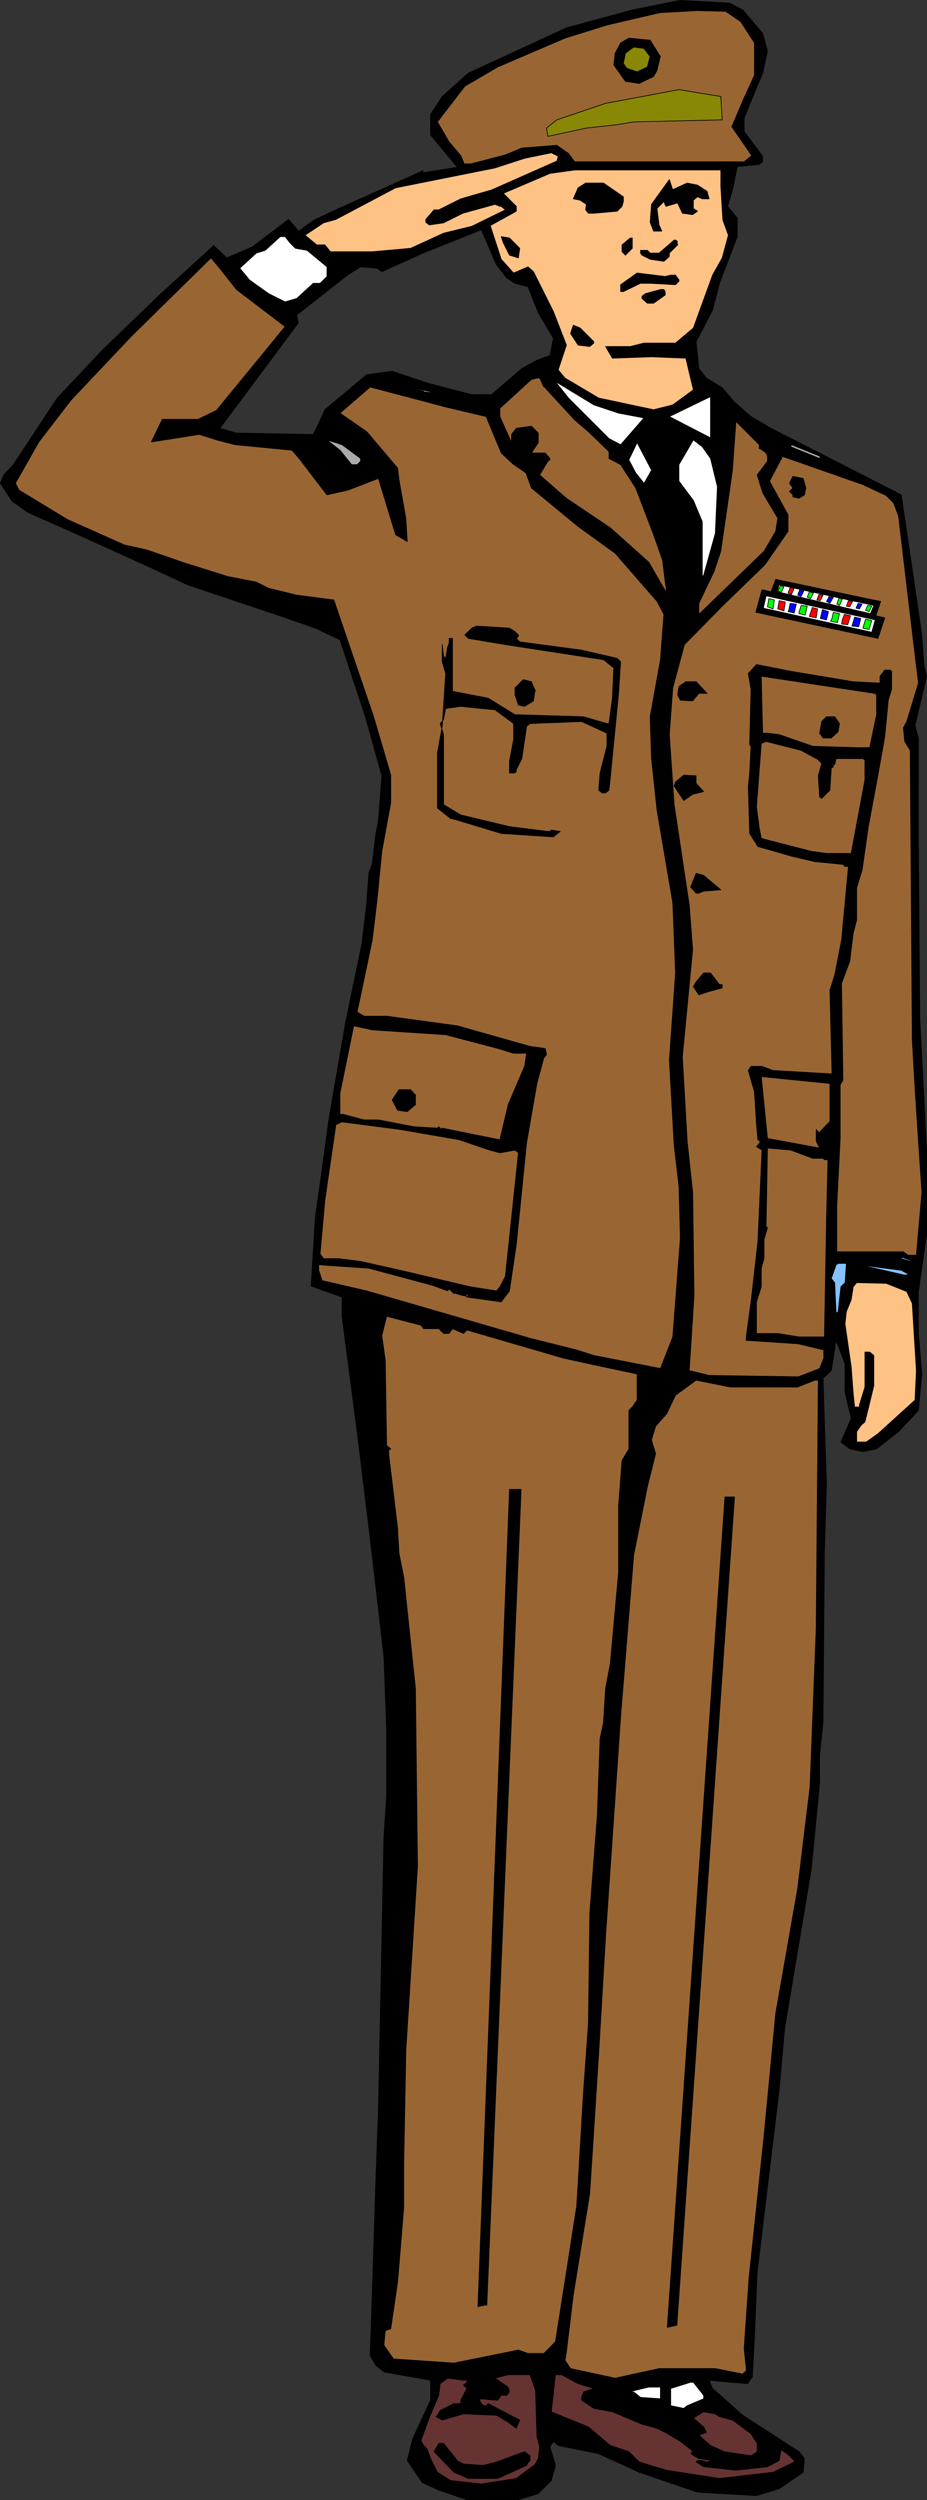 <?xml version="1.0" encoding="UTF-8" standalone="no"?>
<svg
   version="1.0"
   width="57.757mm"
   height="155.626mm"
   id="svg168"
   sodipodi:docname="Veteran Salute.wmf"
   xmlns:inkscape="http://www.inkscape.org/namespaces/inkscape"
   xmlns:sodipodi="http://sodipodi.sourceforge.net/DTD/sodipodi-0.dtd"
   xmlns="http://www.w3.org/2000/svg"
   xmlns:svg="http://www.w3.org/2000/svg">
  <rect width="100%" height="100%" fill="#333333" stroke="none"/>
  <sodipodi:namedview
     id="namedview168"
     pagecolor="#ffffff"
     bordercolor="#000000"
     borderopacity="0.25"
     inkscape:showpageshadow="2"
     inkscape:pageopacity="0.0"
     inkscape:pagecheckerboard="0"
     inkscape:deskcolor="#d1d1d1"
     inkscape:document-units="mm" />
  <defs
     id="defs1">
    <pattern
       id="WMFhbasepattern"
       patternUnits="userSpaceOnUse"
       width="6"
       height="6"
       x="0"
       y="0" />
  </defs>
  <path
     style="fill:#000000;fill-opacity:1;fill-rule:evenodd;stroke:none"
     d="m 99.614,40.64 8.079,-1.293 -6.302,-7.595 v -4.848 l 2.747,-4.201 6.14,-5.494 23.106,-10.665 15.512,-4.201 11.311,-2.262 11.634,0.646 3.07,1.616 4.686,5.494 1.131,4.201 -1.131,5.171 -4.363,10.503 v 3.232 l 4.363,5.817 v 1.293 l -0.808,0.646 -5.171,0.485 -1.131,5.494 -1.131,3.878 2.262,2.747 v 4.363 l -4.201,10.988 -1.616,6.302 -3.878,7.433 0.646,6.302 1.777,2.262 3.716,2.262 2.747,3.232 4.039,3.555 4.686,2.747 30.7,15.674 4.847,32.965 0.485,6.948 0.646,2.747 -2.747,11.635 0.808,2.909 v 24.239 l 0.323,41.691 1.616,31.349 v 19.553 l -1.939,13.412 v 9.857 l 0.808,9.534 -0.808,8.564 -4.686,5.009 -5.171,4.04 -3.232,0.646 -3.07,-0.646 -2.101,-1.616 2.424,-5.494 -1.454,-6.302 v -6.625 l -2.101,-5.494 -1.131,7.11 -1.939,1.778 0.808,25.208 -0.485,15.674 -0.323,40.075 -0.808,7.756 v 6.625 l -1.939,20.037 -6.302,37.651 -1.293,14.543 -5.171,42.822 -0.646,15.513 -0.485,9.049 -1.131,1.616 -4.039,-0.323 -5.009,-0.485 0.808,1.939 7.109,6.302 13.25,8.564 1.293,1.616 -0.323,3.232 -5.655,3.878 -5.332,1.616 -13.896,-0.808 -13.734,-4.686 -9.533,-4.363 -9.533,-1.939 -1.131,-0.97 -0.808,1.293 1.293,4.363 -0.969,3.555 -3.07,3.07 -4.686,1.454 h -12.118 l -6.625,-2.262 -3.878,-1.778 -3.555,-5.171 1.293,-5.171 4.201,-9.049 v -4.686 l -10.987,-1.939 -1.939,-1.616 -1.293,-2.262 0.485,-14.543 0.808,-25.531 0.646,-17.937 1.293,-63.99 0.646,-9.857 v -15.19 l -0.646,-17.29 -1.293,-11.311 -2.262,-19.229 -2.747,-22.461 -3.555,-27.147 v -4.525 l -7.271,-2.585 0.969,-16.159 1.131,-7.918 2.101,-15.351 3.878,-22.461 3.878,-18.745 1.131,-9.534 0.485,-6.948 0.808,-2.262 0.808,-6.787 0.646,-3.232 0.808,-10.665 -3.878,-13.897 -5.978,-18.098 -5.817,-2.747 -7.917,-2.747 -22.136,-7.433 -9.372,-4.363 L 17.693,125.475 6.706,120.628 2.828,117.881 0.081,113.679 0.889,111.74 3.151,109.316 13.492,93.642 24.156,82.331 37.567,69.403 50.332,57.769 l 3.07,2.909 5.978,-2.585 8.564,-6.464 2.424,2.747 3.555,-2.585 5.171,-2.424 20.521,-9.211 v 19.391 l -9.695,4.363 -1.131,-0.808 -3.878,-0.323 -3.07,1.939 -11.957,9.372 0.323,1.939 -18.42,24.723 3.878,1.131 18.097,0.323 1.293,-2.585 1.454,-3.232 9.856,-8.241 5.978,-0.808 8.725,2.909 10.018,2.585 h 4.686 l 7.109,-6.14 3.555,-1.939 3.07,-1.131 0.808,-4.04 -3.555,-5.979 -2.424,-6.14 -3.07,-0.808 -1.939,-1.293 -2.424,-3.07 -3.555,-8.241 -13.734,5.494 V 40.64 Z"
     id="path1" />
  <path
     style="fill:none;stroke:#000000;stroke-width:0.162px;stroke-linecap:round;stroke-linejoin:round;stroke-miterlimit:4;stroke-dasharray:none;stroke-opacity:1"
     d="m 99.614,40.64 8.079,-1.293 -6.302,-7.595 v -4.848 l 2.747,-4.201 6.14,-5.494 23.106,-10.665 15.512,-4.201 11.311,-2.262 11.634,0.646 3.07,1.616 4.686,5.494 1.131,4.201 -1.131,5.171 -4.363,10.503 v 3.232 l 4.363,5.817 v 1.293 l -0.808,0.646 -5.171,0.485 -1.131,5.494 -1.131,3.878 2.262,2.747 v 4.363 l -4.201,10.988 -1.616,6.302 -3.878,7.433 0.646,6.302 1.777,2.262 3.716,2.262 2.747,3.232 4.039,3.555 4.686,2.747 30.7,15.674 4.847,32.965 0.485,6.948 0.646,2.747 -2.747,11.635 0.808,2.909 v 24.239 l 0.323,41.691 1.616,31.349 v 19.553 l -1.939,13.412 v 9.857 l 0.808,9.534 -0.808,8.564 -4.686,5.009 -5.171,4.04 -3.232,0.646 -3.07,-0.646 -2.101,-1.616 2.424,-5.494 -1.454,-6.302 v -6.625 l -2.101,-5.494 -1.131,7.11 -1.939,1.778 0.808,25.208 -0.485,15.674 -0.323,40.075 -0.808,7.756 v 6.625 l -1.939,20.037 -6.302,37.651 -1.293,14.543 -5.171,42.822 -0.646,15.513 -0.485,9.049 -1.131,1.616 -4.039,-0.323 -5.009,-0.485 0.808,1.939 7.109,6.302 13.25,8.564 1.293,1.616 -0.323,3.232 -5.655,3.878 -5.332,1.616 -13.896,-0.808 -13.734,-4.686 -9.533,-4.363 -9.533,-1.939 -1.131,-0.97 -0.808,1.293 1.293,4.363 -0.969,3.555 -3.07,3.07 -4.686,1.454 h -12.118 l -6.625,-2.262 -3.878,-1.778 -3.555,-5.171 1.293,-5.171 4.201,-9.049 v -4.686 l -10.987,-1.939 -1.939,-1.616 -1.293,-2.262 0.485,-14.543 0.808,-25.531 0.646,-17.937 1.293,-63.99 0.646,-9.857 v -15.19 l -0.646,-17.29 -1.293,-11.311 -2.262,-19.229 -2.747,-22.461 -3.555,-27.147 v -4.525 l -7.271,-2.585 0.969,-16.159 1.131,-7.918 2.101,-15.351 3.878,-22.461 3.878,-18.745 1.131,-9.534 0.485,-6.948 0.808,-2.262 0.808,-6.787 0.646,-3.232 0.808,-10.665 -3.878,-13.897 -5.978,-18.098 -5.817,-2.747 -7.917,-2.747 -22.136,-7.433 -9.372,-4.363 L 17.693,125.475 6.706,120.628 2.828,117.881 0.081,113.679 0.889,111.74 3.151,109.316 13.492,93.642 24.156,82.331 37.567,69.403 50.332,57.769 l 3.07,2.909 5.978,-2.585 8.564,-6.464 2.424,2.747 3.555,-2.585 5.171,-2.424 20.521,-9.211 v 19.391 l -9.695,4.363 -1.131,-0.808 -3.878,-0.323 -3.07,1.939 -11.957,9.372 0.323,1.939 -18.42,24.723 3.878,1.131 18.097,0.323 1.293,-2.585 1.454,-3.232 9.856,-8.241 5.978,-0.808 8.725,2.909 10.018,2.585 h 4.686 l 7.109,-6.14 3.555,-1.939 3.07,-1.131 0.808,-4.04 -3.555,-5.979 -2.424,-6.14 -3.07,-0.808 -1.939,-1.293 -2.424,-3.07 -3.555,-8.241 -13.734,5.494 v -18.906 0"
     id="path2" />
  <path
     style="fill:#996633;fill-opacity:1;fill-rule:evenodd;stroke:none"
     d="m 55.664,68.111 11.472,8.726 -16.158,19.714 -4.363,2.101 h -8.402 l -2.585,5.333 11.311,-1.778 4.039,1.293 4.363,1.131 13.411,1.293 1.939,2.262 3.07,4.04 3.232,4.201 5.009,-1.131 7.109,-2.747 4.039,13.25 2.747,1.616 -0.323,-5.494 -1.616,-9.049 -0.323,-2.747 -7.271,-8.564 -6.302,-4.363 7.109,-6.14 17.774,4.686 9.533,2.262 3.555,8.564 2.747,2.585 3.07,2.101 1.293,3.555 10.987,9.049 8.725,6.302 9.856,11.311 1.616,3.07 -0.808,10.665 -2.424,13.412 0.323,9.857 1.293,12.119 3.716,21.815 0.646,16.482 -1.454,20.522 1.131,20.037 1.131,9.695 0.323,12.119 -1.777,23.269 -2.908,7.433 -15.673,-3.07 -4.039,-1.293 -10.987,-2.747 -38.456,-11.15 -10.503,-2.424 -0.808,-2.424 v -1.293 l 11.795,0.808 15.027,4.04 3.555,1.293 0.323,-0.485 1.131,1.131 1.293,-0.485 h -0.485 l -0.323,0.485 1.777,0.485 h 0.323 l 0.485,0.323 -0.323,-0.323 0.323,-0.323 0.323,0.323 -0.323,0.323 8.079,1.131 1.939,-2.585 1.616,-10.988 2.424,-23.915 2.424,-13.897 1.616,-5.979 0.646,-0.808 -0.323,-1.454 -3.555,-0.485 -17.127,-4.848 -16.643,-2.262 h -5.332 l -1.616,-0.97 3.555,-16.967 1.131,-9.372 1.131,-11.473 2.101,-11.473 v -6.464 l -4.039,-13.735 -9.372,-27.47 -8.725,-1.131 -6.625,-1.616 -2.908,-1.454 -6.625,-1.293 -10.341,-3.232 -8.887,-3.07 -5.171,-1.131 -13.411,-5.979 -11.472,-6.948 -0.808,-1.616 5.494,-9.695 7.594,-9.857 14.219,-15.028 18.743,-18.421 2.424,2.909 3.555,4.525 z"
     id="path3" />
  <path
     style="fill:none;stroke:#000000;stroke-width:0.162px;stroke-linecap:round;stroke-linejoin:round;stroke-miterlimit:4;stroke-dasharray:none;stroke-opacity:1"
     d="m 55.664,68.111 11.472,8.726 -16.158,19.714 -4.363,2.101 h -8.402 l -2.585,5.333 11.311,-1.778 4.039,1.293 4.363,1.131 13.411,1.293 1.939,2.262 3.07,4.04 3.232,4.201 5.009,-1.131 7.109,-2.747 4.039,13.25 2.747,1.616 -0.323,-5.494 -1.616,-9.049 -0.323,-2.747 -7.271,-8.564 -6.302,-4.363 7.109,-6.14 17.774,4.686 9.533,2.262 3.555,8.564 2.747,2.585 3.07,2.101 1.293,3.555 10.987,9.049 8.725,6.302 9.856,11.311 1.616,3.07 -0.808,10.665 -2.424,13.412 0.323,9.857 1.293,12.119 3.716,21.815 0.646,16.482 -1.454,20.522 1.131,20.037 1.131,9.695 0.323,12.119 -1.777,23.269 -2.908,7.433 -15.673,-3.07 -4.039,-1.293 -10.987,-2.747 -38.456,-11.15 -10.503,-2.424 -0.808,-2.424 v -1.293 l 11.795,0.808 15.027,4.04 3.555,1.293 0.323,-0.485 1.131,1.131 1.293,-0.485 h -0.485 l -0.323,0.485 1.777,0.485 h 0.323 l 0.485,0.323 -0.323,-0.323 0.323,-0.323 0.323,0.323 -0.323,0.323 8.079,1.131 1.939,-2.585 1.616,-10.988 2.424,-23.915 2.424,-13.897 1.616,-5.979 0.646,-0.808 -0.323,-1.454 -3.555,-0.485 -17.127,-4.848 -16.643,-2.262 h -5.332 l -1.616,-0.97 3.555,-16.967 1.131,-9.372 1.131,-11.473 2.101,-11.473 v -6.464 l -4.039,-13.735 -9.372,-27.47 -8.725,-1.131 -6.625,-1.616 -2.908,-1.454 -6.625,-1.293 -10.341,-3.232 -8.887,-3.07 -5.171,-1.131 -13.411,-5.979 -11.472,-6.948 -0.808,-1.616 5.494,-9.695 7.594,-9.857 14.219,-15.028 18.743,-18.421 2.424,2.909 3.555,4.525 v 0"
     id="path4" />
  <path
     style="fill:#996633;fill-opacity:1;fill-rule:evenodd;stroke:none"
     d="m 128.052,90.895 7.271,7.918 3.232,2.747 4.847,4.686 v 1.616 l 2.747,1.454 3.555,5.494 4.201,10.988 2.101,5.979 0.969,7.756 -4.201,-7.272 -9.048,-8.08 -10.341,-6.948 -5.009,-4.363 -1.293,-1.131 1.939,-3.232 0.485,-0.323 v -0.323 l -1.131,-1.293 h -3.232 l 1.616,-2.424 v -2.262 l -1.616,-1.616 -3.555,0.485 -1.131,1.454 v 1.939 l -2.747,-6.14 v -1.939 l 7.433,-6.787 1.293,-0.323 h 0.646 l 0.969,2.101 v 0 z"
     id="path5" />
  <path
     style="fill:none;stroke:#000000;stroke-width:0.162px;stroke-linecap:round;stroke-linejoin:round;stroke-miterlimit:4;stroke-dasharray:none;stroke-opacity:1"
     d="m 128.052,90.895 7.271,7.918 3.232,2.747 4.847,4.686 v 1.616 l 2.747,1.454 3.555,5.494 4.201,10.988 2.101,5.979 0.969,7.756 -4.201,-7.272 -9.048,-8.08 -10.341,-6.948 -5.009,-4.363 -1.293,-1.131 1.939,-3.232 0.485,-0.323 v -0.323 l -1.131,-1.293 h -3.232 l 1.616,-2.424 v -2.262 l -1.616,-1.616 -3.555,0.485 -1.131,1.454 v 1.939 l -2.747,-6.14 v -1.939 l 7.433,-6.787 1.293,-0.323 h 0.646 l 0.969,2.101 v 0"
     id="path6" />
  <path
     style="fill:#ffffff;fill-opacity:1;fill-rule:evenodd;stroke:none"
     d="m 145.664,97.197 5.978,1.131 -5.494,6.302 -2.747,-1.454 -9.533,-9.534 -3.07,-3.878 9.048,5.494 5.817,1.939 z"
     id="path7" />
  <path
     style="fill:none;stroke:#000000;stroke-width:0.162px;stroke-linecap:round;stroke-linejoin:round;stroke-miterlimit:4;stroke-dasharray:none;stroke-opacity:1"
     d="m 145.664,97.197 5.978,1.131 -5.494,6.302 -2.747,-1.454 -9.533,-9.534 -3.07,-3.878 9.048,5.494 5.817,1.939 v 0"
     id="path8" />
  <path
     style="fill:#ababab;fill-opacity:1;fill-rule:evenodd;stroke:none"
     d="m 99.775,92.026 -7.109,-1.778 10.341,2.262 -3.232,-0.323 v 0 z"
     id="path9" />
  <path
     style="fill:none;stroke:#000000;stroke-width:0.162px;stroke-linecap:round;stroke-linejoin:round;stroke-miterlimit:4;stroke-dasharray:none;stroke-opacity:1"
     d="m 99.775,92.026 -7.109,-1.778 10.341,2.262 -3.232,-0.323 v 0"
     id="path10" />
  <path
     style="fill:#ffffff;fill-opacity:1;fill-rule:evenodd;stroke:none"
     d="m 167.316,103.014 -9.695,-5.009 9.695,-4.686 v 9.857 0 z"
     id="path11" />
  <path
     style="fill:none;stroke:#000000;stroke-width:0.162px;stroke-linecap:round;stroke-linejoin:round;stroke-miterlimit:4;stroke-dasharray:none;stroke-opacity:1"
     d="m 167.316,103.014 -9.695,-5.009 9.695,-4.686 v 9.857 0"
     id="path12" />
  <path
     style="fill:#996633;fill-opacity:1;fill-rule:evenodd;stroke:none"
     d="m 178.788,105.438 1.616,1.131 0.323,0.808 v 1.131 l -2.424,3.232 1.293,4.201 3.555,5.979 -0.485,3.07 -2.747,4.686 -15.35,14.866 v -2.585 l 3.555,-7.433 1.616,-4.848 2.747,-19.068 0.808,-11.473 5.494,5.494 v 0.97 0 z"
     id="path13" />
  <path
     style="fill:none;stroke:#000000;stroke-width:0.162px;stroke-linecap:round;stroke-linejoin:round;stroke-miterlimit:4;stroke-dasharray:none;stroke-opacity:1"
     d="m 178.788,105.438 1.616,1.131 0.323,0.808 v 1.131 l -2.424,3.232 1.293,4.201 3.555,5.979 -0.485,3.07 -2.747,4.686 -15.35,14.866 v -2.585 l 3.555,-7.433 1.616,-4.848 2.747,-19.068 0.808,-11.473 5.494,5.494 v 0.97 0"
     id="path14" />
  <path
     style="fill:#000000;fill-opacity:1;fill-rule:evenodd;stroke:none"
     d="m 161.014,102.691 -0.808,3.232 -2.585,2.262 -4.524,-3.07 -0.646,-2.909 2.262,-1.939 4.847,0.485 1.454,1.939 z"
     id="path15" />
  <path
     style="fill:none;stroke:#000000;stroke-width:0.162px;stroke-linecap:round;stroke-linejoin:round;stroke-miterlimit:4;stroke-dasharray:none;stroke-opacity:1"
     d="m 161.014,102.691 -0.808,3.232 -2.585,2.262 -4.524,-3.07 -0.646,-2.909 2.262,-1.939 4.847,0.485 1.454,1.939 v 0"
     id="path16" />
  <path
     style="fill:#ababab;fill-opacity:1;fill-rule:evenodd;stroke:none"
     d="m 84.91,107.862 v 0.646 l -0.808,0.808 h -1.293 l -2.747,-3.393 -3.07,-2.424 3.555,1.131 4.363,3.232 z"
     id="path17" />
  <path
     style="fill:none;stroke:#000000;stroke-width:0.162px;stroke-linecap:round;stroke-linejoin:round;stroke-miterlimit:4;stroke-dasharray:none;stroke-opacity:1"
     d="m 84.91,107.862 v 0.646 l -0.808,0.808 h -1.293 l -2.747,-3.393 -3.07,-2.424 3.555,1.131 4.363,3.232 v 0"
     id="path18" />
  <path
     style="fill:#ffffff;fill-opacity:1;fill-rule:evenodd;stroke:none"
     d="m 167.316,107.862 1.616,6.625 -0.485,10.988 -2.747,9.857 -0.323,0.323 v -12.927 l -2.101,-5.009 -3.393,-4.525 v -3.878 l 3.393,-5.817 2.101,1.616 z"
     id="path19" />
  <path
     style="fill:none;stroke:#000000;stroke-width:0.162px;stroke-linecap:round;stroke-linejoin:round;stroke-miterlimit:4;stroke-dasharray:none;stroke-opacity:1"
     d="m 167.316,107.862 1.616,6.625 -0.485,10.988 -2.747,9.857 -0.323,0.323 v -12.927 l -2.101,-5.009 -3.393,-4.525 v -3.878 l 3.393,-5.817 2.101,1.616 1.939,2.747 v 0"
     id="path20" />
  <path
     style="fill:#ffffff;fill-opacity:1;fill-rule:evenodd;stroke:none"
     d="m 151.965,113.195 -0.323,0.485 -1.939,-2.424 -1.616,-3.07 1.939,-4.04 3.393,6.464 -1.454,2.585 z"
     id="path21" />
  <path
     style="fill:none;stroke:#000000;stroke-width:0.162px;stroke-linecap:round;stroke-linejoin:round;stroke-miterlimit:4;stroke-dasharray:none;stroke-opacity:1"
     d="m 151.965,113.195 -0.323,0.485 -1.939,-2.424 -1.616,-3.07 1.939,-4.04 3.393,6.464 -1.454,2.585 v 0"
     id="path22" />
  <path
     style="fill:#000000;fill-opacity:1;fill-rule:evenodd;stroke:none"
     d="m 79.739,110.932 -6.625,-5.817 1.454,0.485 z"
     id="path23" />
  <path
     style="fill:none;stroke:#000000;stroke-width:0.162px;stroke-linecap:round;stroke-linejoin:round;stroke-miterlimit:4;stroke-dasharray:none;stroke-opacity:1"
     d="m 79.739,110.932 -6.625,-5.817 1.454,0.485 5.171,5.333 v 0"
     id="path24" />
  <path
     style="fill:#ababab;fill-opacity:1;fill-rule:evenodd;stroke:none"
     d="m 186.22,105.115 0.162,-0.485 6.786,2.747 -0.162,0.485 -6.786,-2.747 z"
     id="path25" />
  <path
     style="fill:none;stroke:#000000;stroke-width:0.162px;stroke-linecap:round;stroke-linejoin:round;stroke-miterlimit:4;stroke-dasharray:none;stroke-opacity:1"
     d="m 186.22,105.115 0.162,-0.485 6.786,2.747 -0.162,0.485 -6.786,-2.747 v 0"
     id="path26" />
  <path
     style="fill:#996633;fill-opacity:1;fill-rule:evenodd;stroke:none"
     d="m 208.357,116.265 2.101,2.101 1.131,3.07 3.555,29.894 1.131,9.372 -2.747,9.049 -0.808,1.454 0.323,3.232 1.293,2.101 0.485,68.03 0.646,11.473 0.808,12.443 0.808,11.958 -1.293,14.866 h -1.939 l -1.131,-0.808 h -15.673 v -10.665 l 0.808,-15.998 v -12.604 l 0.646,-1.131 -0.323,-22.784 1.939,-5.171 0.808,-6.625 0.808,-3.07 v -7.595 l 1.293,-4.201 1.454,-10.18 2.262,-12.119 1.616,-9.049 0.808,-8.564 0.808,-2.585 v -4.201 l -0.323,-0.323 h -1.293 l -1.131,1.454 v 1.616 l -6.302,-0.323 -14.542,-2.424 -8.241,-1.616 -1.939,2.101 0.646,3.717 -0.323,13.089 0.323,0.323 -0.323,6.302 -0.323,3.07 0.323,11.15 1.939,3.07 7.917,2.262 5.494,1.293 6.625,0.646 0.485,0.485 h 0.808 l -1.616,17.29 -1.616,8.241 -1.131,3.555 0.485,19.714 -13.896,-0.808 -2.585,-0.97 h -2.585 l -0.646,0.97 1.454,5.009 0.485,7.756 0.323,3.555 0.485,0.323 v 0.323 l -0.808,0.97 1.293,0.808 -0.969,21.492 -1.616,14.22 -1.131,8.241 v 0.808 l 12.28,0.808 5.978,1.454 v 1.939 l -0.969,2.424 -5.009,1.939 -21.005,-0.323 -4.686,-1.131 1.131,-17.613 -0.323,-24.4 -1.293,-11.958 -1.131,-19.876 2.424,-25.208 -0.808,-10.503 -3.555,-23.592 -1.131,-16.482 0.808,-10.988 2.747,-10.18 8.887,-9.049 10.018,-9.695 5.494,-7.918 v -3.878 l -4.363,-7.918 3.07,-5.817 18.905,6.625 5.171,2.424 v 0 z"
     id="path27" />
  <path
     style="fill:none;stroke:#000000;stroke-width:0.162px;stroke-linecap:round;stroke-linejoin:round;stroke-miterlimit:4;stroke-dasharray:none;stroke-opacity:1"
     d="m 208.357,116.265 2.101,2.101 1.131,3.07 3.555,29.894 1.131,9.372 -2.747,9.049 -0.808,1.454 0.323,3.232 1.293,2.101 0.485,68.03 0.646,11.473 0.808,12.443 0.808,11.958 -1.293,14.866 h -1.939 l -1.131,-0.808 h -15.673 v -10.665 l 0.808,-15.998 v -12.604 l 0.646,-1.131 -0.323,-22.784 1.939,-5.171 0.808,-6.625 0.808,-3.07 v -7.595 l 1.293,-4.201 1.454,-10.18 2.262,-12.119 1.616,-9.049 0.808,-8.564 0.808,-2.585 v -4.201 l -0.323,-0.323 h -1.293 l -1.131,1.454 v 1.616 l -6.302,-0.323 -14.542,-2.424 -8.241,-1.616 -1.939,2.101 0.646,3.717 -0.323,13.089 0.323,0.323 -0.323,6.302 -0.323,3.07 0.323,11.15 1.939,3.07 7.917,2.262 5.494,1.293 6.625,0.646 0.485,0.485 h 0.808 l -1.616,17.29 -1.616,8.241 -1.131,3.555 0.485,19.714 -13.896,-0.808 -2.585,-0.97 h -2.585 l -0.646,0.97 1.454,5.009 0.485,7.756 0.323,3.555 0.485,0.323 v 0.323 l -0.808,0.97 1.293,0.808 -0.969,21.492 -1.616,14.22 -1.131,8.241 v 0.808 l 12.28,0.808 5.978,1.454 v 1.939 l -0.969,2.424 -5.009,1.939 -21.005,-0.323 -4.686,-1.131 1.131,-17.613 -0.323,-24.4 -1.293,-11.958 -1.131,-19.876 2.424,-25.208 -0.808,-10.503 -3.555,-23.592 -1.131,-16.482 0.808,-10.988 2.747,-10.18 8.887,-9.049 10.018,-9.695 5.494,-7.918 v -3.878 l -4.363,-7.918 3.07,-5.817 18.905,6.625 5.171,2.424 v 0"
     id="path28" />
  <path
     style="fill:#000000;fill-opacity:1;fill-rule:evenodd;stroke:none"
     d="m 159.075,115.942 3.555,4.686 1.293,8.241 -0.808,9.857 -1.293,3.555 -1.131,1.939 -2.747,-13.735 -4.524,-10.988 0.969,-4.201 1.616,-3.232 h 0.969 z"
     id="path29" />
  <path
     style="fill:none;stroke:#000000;stroke-width:0.162px;stroke-linecap:round;stroke-linejoin:round;stroke-miterlimit:4;stroke-dasharray:none;stroke-opacity:1"
     d="m 159.075,115.942 3.555,4.686 1.293,8.241 -0.808,9.857 -1.293,3.555 -1.131,1.939 -2.747,-13.735 -4.524,-10.988 0.969,-4.201 1.616,-3.232 h 0.969 l 2.101,3.878 v 0"
     id="path30" />
  <path
     style="fill:#000000;fill-opacity:1;fill-rule:evenodd;stroke:none"
     d="m 189.775,114.81 -0.323,1.616 -1.293,0.808 -1.454,-0.323 v -0.485 l -0.808,-0.808 0.808,-0.808 -0.808,-1.131 0.808,-1.616 2.424,0.485 z"
     id="path31" />
  <path
     style="fill:none;stroke:#000000;stroke-width:0.162px;stroke-linecap:round;stroke-linejoin:round;stroke-miterlimit:4;stroke-dasharray:none;stroke-opacity:1"
     d="m 189.775,114.81 -0.323,1.616 -1.293,0.808 -1.454,-0.323 v -0.485 l -0.808,-0.808 0.808,-0.808 -0.808,-1.131 0.808,-1.616 2.424,0.485 0.646,2.262 v 0"
     id="path32" />
  <path
     style="fill:#000000;fill-opacity:1;fill-rule:evenodd;stroke:none"
     d="m 207.387,141.473 -1.131,3.393 2.101,0.485 -1.616,4.848 -28.761,-6.14 1.454,-5.333 2.101,0.485 1.131,-2.909 22.944,4.848 1.777,0.323 z"
     id="path33" />
  <path
     style="fill:none;stroke:#000000;stroke-width:0.162px;stroke-linecap:round;stroke-linejoin:round;stroke-miterlimit:4;stroke-dasharray:none;stroke-opacity:1"
     d="m 207.387,141.473 -1.131,3.393 2.101,0.485 -1.616,4.848 -28.761,-6.14 1.454,-5.333 2.101,0.485 1.131,-2.909 22.944,4.848 1.777,0.323 v 0"
     id="path34" />
  <path
     style="fill:#ffffff;fill-opacity:1;fill-rule:evenodd;stroke:none"
     d="m 206.095,145.836 -0.808,2.909 -25.53,-5.656 0.646,-2.909 z"
     id="path35" />
  <path
     style="fill:none;stroke:#000000;stroke-width:0.162px;stroke-linecap:round;stroke-linejoin:round;stroke-miterlimit:4;stroke-dasharray:none;stroke-opacity:1"
     d="m 206.095,145.836 -0.808,2.909 -25.53,-5.656 0.646,-2.909 25.691,5.656 v 0"
     id="path36" />
  <path
     style="fill:#000000;fill-opacity:1;fill-rule:evenodd;stroke:none"
     d="m 121.265,148.583 0.808,0.808 v 0.323 l -0.485,0.485 0.808,0.808 14.542,1.939 8.402,1.939 0.808,0.808 -0.485,7.433 -1.939,19.876 -0.323,2.909 -0.808,0.646 h -0.808 l -0.808,-0.646 0.323,-4.04 1.616,-6.302 v -3.07 l -5.978,-2.747 -12.118,0.485 -0.808,0.646 -1.131,7.595 -1.293,2.585 v 0.485 l -0.323,0.323 h -1.293 v -2.747 l 0.969,-5.171 v -3.717 l -4.363,-3.232 -8.079,-0.808 -3.555,0.485 -0.485,2.585 -0.808,0.97 0.808,2.585 v 16.482 l 4.039,2.424 11.472,2.747 9.048,1.131 h 0.485 l 0.323,-0.323 2.101,0.323 -1.616,1.293 -12.28,-0.808 -10.664,-3.232 -1.293,-0.323 -3.07,-2.424 v -12.927 l 1.131,-6.302 0.808,-12.443 -0.808,-2.747 v -4.04 l 0.323,2.747 0.485,0.485 0.485,-2.747 0.323,-0.808 v -1.131 h 0.808 v 11.958 0.485 l 8.402,1.616 6.302,3.878 16.158,0.485 5.494,1.616 h 0.485 l 0.808,-5.979 0.323,-7.11 -2.424,-1.939 -23.106,-3.555 -8.725,-1.454 -0.808,-0.808 1.616,-1.616 1.131,-0.485 7.756,0.485 1.293,0.808 z"
     id="path37" />
  <path
     style="fill:none;stroke:#000000;stroke-width:0.162px;stroke-linecap:round;stroke-linejoin:round;stroke-miterlimit:4;stroke-dasharray:none;stroke-opacity:1"
     d="m 121.265,148.583 0.808,0.808 v 0.323 l -0.485,0.485 0.808,0.808 14.542,1.939 8.402,1.939 0.808,0.808 -0.485,7.433 -1.939,19.876 -0.323,2.909 -0.808,0.646 h -0.808 l -0.808,-0.646 0.323,-4.04 1.616,-6.302 v -3.07 l -5.978,-2.747 -12.118,0.485 -0.808,0.646 -1.131,7.595 -1.293,2.585 v 0.485 l -0.323,0.323 h -1.293 v -2.747 l 0.969,-5.171 v -3.717 l -4.363,-3.232 -8.079,-0.808 -3.555,0.485 -0.485,2.585 -0.808,0.97 0.808,2.585 v 16.482 l 4.039,2.424 11.472,2.747 9.048,1.131 h 0.485 l 0.323,-0.323 2.101,0.323 -1.616,1.293 -12.28,-0.808 -10.664,-3.232 -1.293,-0.323 -3.07,-2.424 v -12.927 l 1.131,-6.302 0.808,-12.443 -0.808,-2.747 v -4.04 l 0.323,2.747 0.485,0.485 0.485,-2.747 0.323,-0.808 v -1.131 h 0.808 v 11.958 0.485 l 8.402,1.616 6.302,3.878 16.158,0.485 5.494,1.616 h 0.485 l 0.808,-5.979 0.323,-7.11 -2.424,-1.939 -23.106,-3.555 -8.725,-1.454 -0.808,-0.808 1.616,-1.616 1.131,-0.485 7.756,0.485 1.293,0.808 v 0"
     id="path38" />
  <path
     style="fill:#996633;fill-opacity:1;fill-rule:evenodd;stroke:none"
     d="m 206.418,163.449 v 4.686 l -1.616,7.756 h -2.747 l -10.664,-0.323 -7.917,-2.747 -2.747,-0.323 h -1.131 l -0.323,-13.412 26.661,4.04 z"
     id="path39" />
  <path
     style="fill:none;stroke:#000000;stroke-width:0.162px;stroke-linecap:round;stroke-linejoin:round;stroke-miterlimit:4;stroke-dasharray:none;stroke-opacity:1"
     d="m 206.418,163.449 v 4.686 l -1.616,7.756 h -2.747 l -10.664,-0.323 -7.917,-2.747 -2.747,-0.323 h -1.131 l -0.323,-13.412 26.661,4.04 0.485,0.323 v 0"
     id="path40" />
  <path
     style="fill:#000000;fill-opacity:1;fill-rule:evenodd;stroke:none"
     d="m 125.951,162.641 -0.323,2.262 -2.101,1.293 -1.454,-0.323 -0.808,-2.424 v -1.616 l 1.939,-1.939 1.939,0.485 0.969,2.262 v 0 z"
     id="path41" />
  <path
     style="fill:none;stroke:#000000;stroke-width:0.162px;stroke-linecap:round;stroke-linejoin:round;stroke-miterlimit:4;stroke-dasharray:none;stroke-opacity:1"
     d="m 125.951,162.641 -0.323,2.262 -2.101,1.293 -1.454,-0.323 -0.808,-2.424 v -1.616 l 1.939,-1.939 1.939,0.485 0.969,2.262 v 0"
     id="path42" />
  <path
     style="fill:#000000;fill-opacity:1;fill-rule:evenodd;stroke:none"
     d="m 166.508,163.126 h -1.939 l -1.454,1.778 -2.908,-0.162 -0.646,-1.293 0.323,-1.939 1.616,-1.131 h 2.424 l 2.585,2.747 z"
     id="path43" />
  <path
     style="fill:none;stroke:#000000;stroke-width:0.162px;stroke-linecap:round;stroke-linejoin:round;stroke-miterlimit:4;stroke-dasharray:none;stroke-opacity:1"
     d="m 166.508,163.126 h -1.939 l -1.454,1.778 -2.908,-0.162 -0.646,-1.293 0.323,-1.939 1.616,-1.131 h 2.424 l 2.585,2.747 v 0"
     id="path44" />
  <path
     style="fill:#000000;fill-opacity:1;fill-rule:evenodd;stroke:none"
     d="m 197.692,170.236 -0.323,1.939 -1.616,1.454 h -1.939 l -0.808,-1.131 0.485,-2.747 1.131,-1.131 h 1.939 l 1.131,1.616 z"
     id="path45" />
  <path
     style="fill:none;stroke:#000000;stroke-width:0.162px;stroke-linecap:round;stroke-linejoin:round;stroke-miterlimit:4;stroke-dasharray:none;stroke-opacity:1"
     d="m 197.692,170.236 -0.323,1.939 -1.616,1.454 h -1.939 l -0.808,-1.131 0.485,-2.747 1.131,-1.131 h 1.939 l 1.131,1.616 v 0"
     id="path46" />
  <path
     style="fill:#996633;fill-opacity:1;fill-rule:evenodd;stroke:none"
     d="m 192.199,178.316 1.293,1.293 -0.808,2.909 0.323,5.009 0.485,0.323 1.939,-1.939 0.323,-5.171 0.485,-0.323 v -0.808 l 0.323,0.323 0.323,-1.454 h 6.302 l 0.485,0.323 v 4.686 l -3.232,17.29 h -5.817 l -3.555,-0.485 -10.664,-2.747 -1.131,-0.323 -0.485,-2.424 -0.646,-5.009 1.131,-14.866 1.131,-0.485 8.241,2.101 3.555,1.939 v 0 z"
     id="path47" />
  <path
     style="fill:none;stroke:#000000;stroke-width:0.162px;stroke-linecap:round;stroke-linejoin:round;stroke-miterlimit:4;stroke-dasharray:none;stroke-opacity:1"
     d="m 192.199,178.316 1.293,1.293 -0.808,2.909 0.323,5.009 0.485,0.323 1.939,-1.939 0.323,-5.171 0.485,-0.323 v -0.808 l 0.323,0.323 0.323,-1.454 h 6.302 l 0.485,0.323 v 4.686 l -3.232,17.29 h -5.817 l -3.555,-0.485 -10.664,-2.747 -1.131,-0.323 -0.485,-2.424 -0.646,-5.009 1.131,-14.866 1.131,-0.485 8.241,2.101 3.555,1.939 v 0"
     id="path48" />
  <path
     style="fill:#000000;fill-opacity:1;fill-rule:evenodd;stroke:none"
     d="m 163.922,184.295 1.777,1.939 -2.585,0.646 -2.101,1.454 -2.262,-3.393 0.323,-0.97 1.939,-1.616 2.908,0.162 z"
     id="path49" />
  <path
     style="fill:none;stroke:#000000;stroke-width:0.162px;stroke-linecap:round;stroke-linejoin:round;stroke-miterlimit:4;stroke-dasharray:none;stroke-opacity:1"
     d="m 163.922,184.295 1.777,1.939 -2.585,0.646 -2.101,1.454 -2.262,-3.393 0.323,-0.97 1.939,-1.616 2.908,0.162 v 1.778 0"
     id="path50" />
  <path
     style="fill:#000000;fill-opacity:1;fill-rule:evenodd;stroke:none"
     d="m 169.739,209.341 -4.039,0.323 -1.131,0.485 h -0.646 l -1.293,-1.454 1.293,-3.232 1.777,0.485 4.039,3.393 z"
     id="path51" />
  <path
     style="fill:none;stroke:#000000;stroke-width:0.162px;stroke-linecap:round;stroke-linejoin:round;stroke-miterlimit:4;stroke-dasharray:none;stroke-opacity:1"
     d="m 169.739,209.341 -4.039,0.323 -1.131,0.485 h -0.646 l -1.293,-1.454 1.293,-3.232 1.777,0.485 4.039,3.393 v 0"
     id="path52" />
  <path
     style="fill:#000000;fill-opacity:1;fill-rule:evenodd;stroke:none"
     d="m 169.416,231.641 h 0.646 v 0.808 l -3.07,0.808 -2.424,0.808 -1.293,-1.939 0.646,-1.131 1.777,-2.101 h 1.616 l 2.101,2.747 z"
     id="path53" />
  <path
     style="fill:none;stroke:#000000;stroke-width:0.162px;stroke-linecap:round;stroke-linejoin:round;stroke-miterlimit:4;stroke-dasharray:none;stroke-opacity:1"
     d="m 169.416,231.641 h 0.646 v 0.808 l -3.07,0.808 -2.424,0.808 -1.293,-1.939 0.646,-1.131 1.777,-2.101 h 1.616 l 2.101,2.747 v 0"
     id="path54" />
  <path
     style="fill:#996633;fill-opacity:1;fill-rule:evenodd;stroke:none"
     d="m 104.946,243.437 12.28,3.232 3.716,1.131 h 3.07 l -0.485,3.07 -3.878,9.049 -1.939,8.241 -13.573,-2.747 -0.485,0.323 v -0.323 l -0.323,-0.323 -0.323,0.323 -5.494,-0.323 -8.402,-1.616 h -3.393 l -4.847,-1.293 h -0.808 v -5.009 l 3.232,-15.836 4.363,0.97 17.289,1.131 z"
     id="path55" />
  <path
     style="fill:none;stroke:#000000;stroke-width:0.162px;stroke-linecap:round;stroke-linejoin:round;stroke-miterlimit:4;stroke-dasharray:none;stroke-opacity:1"
     d="m 104.946,243.437 12.28,3.232 3.716,1.131 h 3.07 l -0.485,3.07 -3.878,9.049 -1.939,8.241 -13.573,-2.747 -0.485,0.323 v -0.323 l -0.323,-0.323 -0.323,0.323 -5.494,-0.323 -8.402,-1.616 h -3.393 l -4.847,-1.293 h -0.808 v -5.009 l 3.232,-15.836 4.363,0.97 17.289,1.131 v 0"
     id="path56" />
  <path
     style="fill:#996633;fill-opacity:1;fill-rule:evenodd;stroke:none"
     d="m 195.43,263.798 -2.747,2.909 v -0.485 l -0.485,-0.485 v 2.747 l 0.808,1.616 -12.28,-2.262 -1.454,-14.543 16.158,1.616 v 9.049 0 z"
     id="path57" />
  <path
     style="fill:none;stroke:#000000;stroke-width:0.162px;stroke-linecap:round;stroke-linejoin:round;stroke-miterlimit:4;stroke-dasharray:none;stroke-opacity:1"
     d="m 195.43,263.798 -2.747,2.909 v -0.485 l -0.485,-0.485 v 2.747 l 0.808,1.616 -12.28,-2.262 -1.454,-14.543 16.158,1.616 v 9.049 0"
     id="path58" />
  <path
     style="fill:#000000;fill-opacity:1;fill-rule:evenodd;stroke:none"
     d="m 97.836,257.495 v 2.424 l -1.939,1.616 -2.262,-0.323 -1.293,-2.424 1.616,-2.424 h 2.747 l 1.131,1.293 v 0 z"
     id="path59" />
  <path
     style="fill:none;stroke:#000000;stroke-width:0.162px;stroke-linecap:round;stroke-linejoin:round;stroke-miterlimit:4;stroke-dasharray:none;stroke-opacity:1"
     d="m 97.836,257.495 v 2.424 l -1.939,1.616 -2.262,-0.323 -1.293,-2.424 1.616,-2.424 h 2.747 l 1.131,1.293 v 0"
     id="path60" />
  <path
     style="fill:#000000;fill-opacity:1;fill-rule:evenodd;stroke:none"
     d="m 123.528,259.435 0.485,0.323 -0.808,4.201 h -0.323 l 0.646,-4.363 v 0 z"
     id="path61" />
  <path
     style="fill:none;stroke:#000000;stroke-width:0.162px;stroke-linecap:round;stroke-linejoin:round;stroke-miterlimit:4;stroke-dasharray:none;stroke-opacity:1"
     d="m 123.528,259.435 0.485,0.323 -0.808,4.201 h -0.323 l 0.646,-4.363 v 0"
     id="path62" />
  <path
     style="fill:#996633;fill-opacity:1;fill-rule:evenodd;stroke:none"
     d="m 108.177,268.16 7.109,2.424 2.424,0.646 3.555,-0.646 0.808,0.646 -3.07,29.086 -1.293,2.424 -0.808,0.97 -6.14,-0.97 -16.481,-3.878 -9.372,-2.101 -5.171,-0.646 H 76.185 l -0.808,-1.131 1.131,-12.604 2.585,-17.775 1.454,-0.646 13.734,1.778 z"
     id="path63" />
  <path
     style="fill:none;stroke:#000000;stroke-width:0.162px;stroke-linecap:round;stroke-linejoin:round;stroke-miterlimit:4;stroke-dasharray:none;stroke-opacity:1"
     d="m 108.177,268.16 7.109,2.424 2.424,0.646 3.555,-0.646 0.808,0.646 -3.07,29.086 -1.293,2.424 -0.808,0.97 -6.14,-0.97 -16.481,-3.878 -9.372,-2.101 -5.171,-0.646 H 76.185 l -0.808,-1.131 1.131,-12.604 2.585,-17.775 1.454,-0.646 13.734,1.778 13.896,2.424 v 0"
     id="path64" />
  <path
     style="fill:#000000;fill-opacity:1;fill-rule:evenodd;stroke:none"
     d="m 121.265,269.292 1.131,-2.585 v 2.747 h -1.131 v 0 z"
     id="path65" />
  <path
     style="fill:none;stroke:#000000;stroke-width:0.162px;stroke-linecap:round;stroke-linejoin:round;stroke-miterlimit:4;stroke-dasharray:none;stroke-opacity:1"
     d="m 121.265,269.292 1.131,-2.585 v 2.747 h -1.131 v 0"
     id="path66" />
  <path
     style="fill:#996633;fill-opacity:1;fill-rule:evenodd;stroke:none"
     d="m 191.391,272.523 h 2.424 l 0.323,0.323 h 0.808 l -0.323,14.058 -0.485,27.632 h -5.978 l -5.009,-0.808 h -5.009 v -7.433 l 1.131,-3.555 v -4.363 l 0.646,-2.262 v -4.525 l 0.808,-2.747 -0.323,-0.323 0.323,-18.421 5.494,0.485 5.171,1.939 z"
     id="path67" />
  <path
     style="fill:none;stroke:#000000;stroke-width:0.162px;stroke-linecap:round;stroke-linejoin:round;stroke-miterlimit:4;stroke-dasharray:none;stroke-opacity:1"
     d="m 191.391,272.523 h 2.424 l 0.323,0.323 h 0.808 l -0.323,14.058 -0.485,27.632 h -5.978 l -5.009,-0.808 h -5.009 v -7.433 l 1.131,-3.555 v -4.363 l 0.646,-2.262 v -4.525 l 0.808,-2.747 -0.323,-0.323 0.323,-18.421 5.494,0.485 5.171,1.939 v 0"
     id="path68" />
  <path
     style="fill:#85c2ff;fill-opacity:1;fill-rule:evenodd;stroke:none"
     d="m 212.235,296.116 0.162,-0.323 2.101,0.808 -0.162,0.162 -2.101,-0.646 z"
     id="path69" />
  <path
     style="fill:none;stroke:#000000;stroke-width:0.162px;stroke-linecap:round;stroke-linejoin:round;stroke-miterlimit:4;stroke-dasharray:none;stroke-opacity:1"
     d="m 212.235,296.116 0.162,-0.323 2.101,0.808 -0.162,0.162 -2.101,-0.646 v 0"
     id="path70" />
  <path
     style="fill:#85c2ff;fill-opacity:1;fill-rule:evenodd;stroke:none"
     d="m 198.824,301.933 -0.808,0.808 -0.646,5.817 -0.485,0.485 -0.323,-7.272 -0.808,-0.97 1.131,-3.232 0.485,-0.323 h 1.939 l -0.323,4.686 v 0 z"
     id="path71" />
  <path
     style="fill:none;stroke:#000000;stroke-width:0.162px;stroke-linecap:round;stroke-linejoin:round;stroke-miterlimit:4;stroke-dasharray:none;stroke-opacity:1"
     d="m 198.824,301.933 -0.808,0.808 -0.646,5.817 -0.485,0.485 -0.323,-7.272 -0.808,-0.97 1.131,-3.232 0.485,-0.323 h 1.939 l -0.323,4.686 v 0"
     id="path72" />
  <path
     style="fill:#85c2ff;fill-opacity:1;fill-rule:evenodd;stroke:none"
     d="m 214.335,299.832 -1.293,0.162 -10.664,-2.424 9.856,1.293 2.101,1.131 v 0 z"
     id="path73" />
  <path
     style="fill:none;stroke:#000000;stroke-width:0.162px;stroke-linecap:round;stroke-linejoin:round;stroke-miterlimit:4;stroke-dasharray:none;stroke-opacity:1"
     d="m 214.335,299.832 -1.293,0.162 -10.664,-2.424 9.856,1.293 2.101,1.131 v 0"
     id="path74" />
  <path
     style="fill:#ffc285;fill-opacity:1;fill-rule:evenodd;stroke:none"
     d="m 213.527,303.872 1.293,2.747 0.969,15.836 -0.323,6.948 -8.725,7.918 -2.747,1.939 h -2.262 v -2.424 l 1.131,-1.616 0.808,-0.646 0.808,-3.232 1.293,-5.332 v -7.11 l -0.969,-0.808 h -1.131 v 1.939 6.302 l -1.293,4.201 v 0.485 h -1.131 l -0.323,-3.07 -0.485,-6.464 -1.454,-10.019 0.323,-2.909 1.131,-2.747 0.485,-3.07 0.808,-0.97 6.948,0.162 4.847,1.939 z"
     id="path75" />
  <path
     style="fill:none;stroke:#000000;stroke-width:0.162px;stroke-linecap:round;stroke-linejoin:round;stroke-miterlimit:4;stroke-dasharray:none;stroke-opacity:1"
     d="m 213.527,303.872 1.293,2.747 0.969,15.836 -0.323,6.948 -8.725,7.918 -2.747,1.939 h -2.262 v -2.424 l 1.131,-1.616 0.808,-0.646 0.808,-3.232 1.293,-5.332 v -7.11 l -0.969,-0.808 h -1.131 v 1.939 6.302 l -1.293,4.201 v 0.485 h -1.131 l -0.323,-3.07 -0.485,-6.464 -1.454,-10.019 0.323,-2.909 1.131,-2.747 0.485,-3.07 0.808,-0.97 6.948,0.162 4.847,1.939 v 0"
     id="path76" />
  <path
     style="fill:#996633;fill-opacity:1;fill-rule:evenodd;stroke:none"
     d="m 99.775,312.598 h 3.555 l 1.131,1.131 h 1.293 l 0.808,-1.131 2.585,1.131 0.808,-0.808 22.783,6.625 7.433,1.616 9.856,2.101 v 6.14 l -1.131,1.616 -0.808,0.808 v 5.817 3.232 l -1.616,2.747 -0.808,10.503 v 3.555 12.119 l -1.939,21.492 -1.131,5.979 -0.485,7.918 -0.808,3.878 -0.646,17.937 -1.777,23.108 -0.323,26.016 -1.131,15.674 -1.616,27.147 -2.747,17.613 -2.262,14.382 -2.747,2.747 h -3.716 l -2.262,-0.808 -15.188,3.07 -14.219,-0.97 -2.262,-3.232 0.323,-3.393 1.293,-0.485 1.616,-10.988 1.454,-17.613 v -10.665 l 0.485,-26.178 2.747,-43.306 -0.485,-41.852 -2.747,-26.178 -1.131,-5.656 -0.323,-5.817 -2.101,-17.613 v -0.808 l 0.485,-0.323 -0.969,-0.808 -0.323,-20.037 -0.808,-5.817 1.131,-4.525 8.079,2.101 0.646,0.808 z"
     id="path77" />
  <path
     style="fill:none;stroke:#000000;stroke-width:0.162px;stroke-linecap:round;stroke-linejoin:round;stroke-miterlimit:4;stroke-dasharray:none;stroke-opacity:1"
     d="m 99.775,312.598 h 3.555 l 1.131,1.131 h 1.293 l 0.808,-1.131 2.585,1.131 0.808,-0.808 22.783,6.625 7.433,1.616 9.856,2.101 v 6.14 l -1.131,1.616 -0.808,0.808 v 5.817 3.232 l -1.616,2.747 -0.808,10.503 v 3.555 12.119 l -1.939,21.492 -1.131,5.979 -0.485,7.918 -0.808,3.878 -0.646,17.937 -1.777,23.108 -0.323,26.016 -1.131,15.674 -1.616,27.147 -2.747,17.613 -2.262,14.382 -2.747,2.747 h -3.716 l -2.262,-0.808 -15.188,3.07 -14.219,-0.97 -2.262,-3.232 0.323,-3.393 1.293,-0.485 1.616,-10.988 1.454,-17.613 v -10.665 l 0.485,-26.178 2.747,-43.306 -0.485,-41.852 -2.747,-26.178 -1.131,-5.656 -0.323,-5.817 -2.101,-17.613 v -0.808 l 0.485,-0.323 -0.969,-0.808 -0.323,-20.037 -0.808,-5.817 1.131,-4.525 8.079,2.101 0.646,0.808 v 0"
     id="path78" />
  <path
     style="fill:#996633;fill-opacity:1;fill-rule:evenodd;stroke:none"
     d="m 187.836,326.333 4.039,-1.616 h 0.808 l -0.485,58.334 -1.454,37.328 -2.908,23.915 -5.171,29.41 -2.747,28.763 -3.555,33.611 -1.131,16.482 0.485,4.686 v 0.485 l -0.808,0.808 -6.463,-1.293 h -3.878 -7.594 -1.777 l -10.341,2.262 -10.503,-2.262 -1.293,-1.939 0.323,-1.939 1.616,-13.412 3.878,-23.915 2.101,-32.803 1.616,-27.47 3.555,-51.871 3.07,-37.974 3.232,-16.159 1.939,-7.756 -0.969,-3.232 0.969,-3.232 2.585,-2.909 2.101,-4.363 4.847,-3.555 8.079,1.616 z"
     id="path79" />
  <path
     style="fill:none;stroke:#000000;stroke-width:0.162px;stroke-linecap:round;stroke-linejoin:round;stroke-miterlimit:4;stroke-dasharray:none;stroke-opacity:1"
     d="m 187.836,326.333 4.039,-1.616 h 0.808 l -0.485,58.334 -1.454,37.328 -2.908,23.915 -5.171,29.41 -2.747,28.763 -3.555,33.611 -1.131,16.482 0.485,4.686 v 0.485 l -0.808,0.808 -6.463,-1.293 h -3.878 -7.594 -1.777 l -10.341,2.262 -10.503,-2.262 -1.293,-1.939 0.323,-1.939 1.616,-13.412 3.878,-23.915 2.101,-32.803 1.616,-27.47 3.555,-51.871 3.07,-37.974 3.232,-16.159 1.939,-7.756 -0.969,-3.232 0.969,-3.232 2.585,-2.909 2.101,-4.363 4.847,-3.555 8.079,1.616 h 15.835 v 0"
     id="path80" />
  <path
     style="fill:#000000;fill-opacity:1;fill-rule:evenodd;stroke:none"
     d="m 114.641,542.219 -2.101,0.485 7.433,-192.293 h 2.747 l -8.079,191.97 v 0 z"
     id="path81" />
  <path
     style="fill:none;stroke:#000000;stroke-width:0.162px;stroke-linecap:round;stroke-linejoin:round;stroke-miterlimit:4;stroke-dasharray:none;stroke-opacity:1"
     d="m 114.641,542.219 -2.101,0.485 7.433,-192.293 h 2.747 l -8.079,191.97 v 0"
     id="path82" />
  <path
     style="fill:#000000;fill-opacity:1;fill-rule:evenodd;stroke:none"
     d="m 159.398,547.067 -2.262,0.485 13.573,-195.364 h 2.262 z"
     id="path83" />
  <path
     style="fill:none;stroke:#000000;stroke-width:0.162px;stroke-linecap:round;stroke-linejoin:round;stroke-miterlimit:4;stroke-dasharray:none;stroke-opacity:1"
     d="m 159.398,547.067 -2.262,0.485 13.573,-195.364 h 2.262 l -13.573,194.879 v 0"
     id="path84" />
  <path
     style="fill:#663333;fill-opacity:1;fill-rule:evenodd;stroke:none"
     d="m 124.82,580.678 -3.232,2.424 -8.241,1.293 -7.271,-0.808 -3.07,-1.939 -1.616,-3.232 -0.808,-2.262 -0.808,-0.808 -0.646,-1.131 1.939,-5.332 2.262,-5.333 0.323,-2.747 1.777,-1.293 3.555,0.485 h 0.969 v 0.485 l -0.808,0.646 0.808,0.808 -1.454,2.747 v 0.808 h -1.616 l -3.232,1.616 -0.646,1.131 -0.323,0.323 1.454,0.808 5.009,-1.454 7.756,0.323 2.747,1.616 1.939,1.454 0.808,-1.939 -7.433,-3.878 -0.485,0.485 h -0.646 l -0.808,-0.97 v -0.646 l 3.555,0.323 h 0.646 l 0.808,-1.131 h 1.293 l 0.646,-0.808 -0.323,-1.131 -3.07,-2.101 3.07,-0.808 h 5.171 l 1.293,3.717 0.323,10.827 0.646,2.424 -0.323,2.747 -0.808,1.454 z"
     id="path85" />
  <path
     style="fill:none;stroke:#000000;stroke-width:0.162px;stroke-linecap:round;stroke-linejoin:round;stroke-miterlimit:4;stroke-dasharray:none;stroke-opacity:1"
     d="m 124.82,580.678 -3.232,2.424 -8.241,1.293 -7.271,-0.808 -3.07,-1.939 -1.616,-3.232 -0.808,-2.262 -0.808,-0.808 -0.646,-1.131 1.939,-5.332 2.262,-5.333 0.323,-2.747 1.777,-1.293 3.555,0.485 h 0.969 v 0.485 l -0.808,0.646 0.808,0.808 -1.454,2.747 v 0.808 h -1.616 l -3.232,1.616 -0.646,1.131 -0.323,0.323 1.454,0.808 5.009,-1.454 7.756,0.323 2.747,1.616 1.939,1.454 0.808,-1.939 -7.433,-3.878 -0.485,0.485 h -0.646 l -0.808,-0.97 v -0.646 l 3.555,0.323 h 0.646 l 0.808,-1.131 h 1.293 l 0.646,-0.808 -0.323,-1.131 -3.07,-2.101 3.07,-0.808 h 5.171 l 1.293,3.717 0.323,10.827 0.646,2.424 -0.323,2.747 -0.808,1.454 -1.131,0.808 v 0"
     id="path86" />
  <path
     style="fill:#663333;fill-opacity:1;fill-rule:evenodd;stroke:none"
     d="m 136.131,560.802 3.716,1.131 -2.424,0.808 -0.485,1.293 v 0.646 l 2.908,1.939 4.363,0.808 6.948,2.909 3.555,0.97 1.939,0.97 3.555,2.101 3.07,2.424 h -0.162 l -0.485,0.485 1.939,1.131 3.232,0.485 -1.454,0.323 -0.969,-0.323 h -1.131 l -0.323,0.323 1.777,1.131 7.594,0.808 7.433,-0.808 2.747,-1.454 0.485,-2.585 1.939,1.454 1.131,1.131 v 0.323 l -5.009,2.424 -12.603,1.454 -12.442,-1.939 -6.463,-1.939 -2.424,-2.424 -4.363,-1.454 -5.171,-4.363 -8.725,-3.555 0.969,-8.726 h 1.454 l 3.878,2.101 z"
     id="path87" />
  <path
     style="fill:none;stroke:#000000;stroke-width:0.162px;stroke-linecap:round;stroke-linejoin:round;stroke-miterlimit:4;stroke-dasharray:none;stroke-opacity:1"
     d="m 136.131,560.802 3.716,1.131 -2.424,0.808 -0.485,1.293 v 0.646 l 2.908,1.939 4.363,0.808 6.948,2.909 3.555,0.97 1.939,0.97 3.555,2.101 3.07,2.424 h -0.162 l -0.485,0.485 1.939,1.131 3.232,0.485 -1.454,0.323 -0.969,-0.323 h -1.131 l -0.323,0.323 1.777,1.131 7.594,0.808 7.433,-0.808 2.747,-1.454 0.485,-2.585 1.939,1.454 1.131,1.131 v 0.323 l -5.009,2.424 -12.603,1.454 -12.442,-1.939 -6.463,-1.939 -2.424,-2.424 -4.363,-1.454 -5.171,-4.363 -8.725,-3.555 0.969,-8.726 h 1.454 l 3.878,2.101 v 0"
     id="path88" />
  <path
     style="fill:#ffffff;fill-opacity:1;fill-rule:evenodd;stroke:none"
     d="m 165.7,563.549 v 0.808 l -3.878,1.616 -0.808,0.646 -3.07,-0.646 v -4.04 l 4.686,-1.454 h 0.646 z"
     id="path89" />
  <path
     style="fill:none;stroke:#000000;stroke-width:0.162px;stroke-linecap:round;stroke-linejoin:round;stroke-miterlimit:4;stroke-dasharray:none;stroke-opacity:1"
     d="m 165.7,563.549 v 0.808 l -3.878,1.616 -0.808,0.646 -3.07,-0.646 v -4.04 l 4.686,-1.454 h 0.646 l 2.424,3.07 v 0"
     id="path90" />
  <path
     style="fill:#ffffff;fill-opacity:1;fill-rule:evenodd;stroke:none"
     d="m 155.52,564.357 -4.686,-0.323 -1.616,-1.293 h -1.131 l 4.686,-1.131 h 2.747 v 2.747 z"
     id="path91" />
  <path
     style="fill:none;stroke:#000000;stroke-width:0.162px;stroke-linecap:round;stroke-linejoin:round;stroke-miterlimit:4;stroke-dasharray:none;stroke-opacity:1"
     d="m 155.52,564.357 -4.686,-0.323 -1.616,-1.293 h -1.131 l 4.686,-1.131 h 2.747 v 2.747 0"
     id="path92" />
  <path
     style="fill:#663333;fill-opacity:1;fill-rule:evenodd;stroke:none"
     d="m 169.416,568.558 3.07,0.808 4.363,3.232 1.454,2.262 v 1.939 l -1.454,0.97 -6.302,-0.97 -3.232,-1.454 -2.747,-2.424 1.777,-0.646 -0.646,-1.293 -2.424,-2.101 2.424,-1.454 2.747,0.485 z"
     id="path93" />
  <path
     style="fill:none;stroke:#000000;stroke-width:0.162px;stroke-linecap:round;stroke-linejoin:round;stroke-miterlimit:4;stroke-dasharray:none;stroke-opacity:1"
     d="m 169.416,568.558 3.07,0.808 4.363,3.232 1.454,2.262 v 1.939 l -1.454,0.97 -6.302,-0.97 -3.232,-1.454 -2.747,-2.424 1.777,-0.646 -0.646,-1.293 -2.424,-2.101 2.424,-1.454 2.747,0.485 0.969,0.646 v 0"
     id="path94" />
  <path
     style="fill:#ffc285;fill-opacity:1;fill-rule:evenodd;stroke:none"
     d="m 115.449,53.083 6.14,-3.393 v -1.131 l -3.07,-3.07 10.987,-4.686 5.817,-0.808 h 7.917 26.499 v 3.878 l 0.485,7.918 1.293,3.555 -1.454,5.333 -2.262,4.04 -4.524,12.443 -4.201,3.555 h -7.433 l -3.232,0.808 h -5.817 l 1.616,2.747 9.21,-0.323 8.079,0.323 1.777,7.433 -4.847,3.555 -4.524,1.131 -12.926,-2.747 -7.917,-4.686 -1.616,-1.939 1.939,-5.817 -3.07,-7.918 -4.686,-9.372 -1.293,-1.131 -3.393,1.454 -2.908,-3.232 -2.585,-7.918 z"
     id="path95" />
  <path
     style="fill:none;stroke:#000000;stroke-width:0.162px;stroke-linecap:round;stroke-linejoin:round;stroke-miterlimit:4;stroke-dasharray:none;stroke-opacity:1"
     d="m 115.449,53.083 6.14,-3.393 v -1.131 l -3.07,-3.07 10.987,-4.686 5.817,-0.808 h 7.917 26.499 v 3.878 l 0.485,7.918 1.293,3.555 -1.454,5.333 -2.262,4.04 -4.524,12.443 -4.201,3.555 h -7.433 l -3.232,0.808 h -5.817 l 1.616,2.747 9.21,-0.323 8.079,0.323 1.777,7.433 -4.847,3.555 -4.524,1.131 -12.926,-2.747 -7.917,-4.686 -1.616,-1.939 1.939,-5.817 -3.07,-7.918 -4.686,-9.372 -1.293,-1.131 -3.393,1.454 -2.908,-3.232 -2.585,-7.918 v 0"
     id="path96" />
  <path
     style="fill:#000000;fill-opacity:1;fill-rule:evenodd;stroke:none"
     d="m 158.267,44.68 3.555,-1.616 2.424,0.485 2.262,1.454 0.485,1.778 h -1.616 l -1.131,-0.485 -0.969,0.808 v 1.939 l 0.969,0.646 -1.131,0.808 -2.424,-0.323 -1.131,-2.424 -2.747,0.808 -0.485,-1.131 -1.616,1.616 0.485,3.878 0.646,1.454 h -1.939 l -0.808,-2.101 0.323,-4.201 4.201,-5.817 0.808,2.424 v 0 z"
     id="path97" />
  <path
     style="fill:none;stroke:#000000;stroke-width:0.162px;stroke-linecap:round;stroke-linejoin:round;stroke-miterlimit:4;stroke-dasharray:none;stroke-opacity:1"
     d="m 158.267,44.68 3.555,-1.616 2.424,0.485 2.262,1.454 0.485,1.778 h -1.616 l -1.131,-0.485 -0.969,0.808 v 1.939 l 0.969,0.646 -1.131,0.808 -2.424,-0.323 -1.131,-2.424 -2.747,0.808 -0.485,-1.131 -1.616,1.616 0.485,3.878 0.646,1.454 h -1.939 l -0.808,-2.101 0.323,-4.201 4.201,-5.817 0.808,2.424 v 0"
     id="path98" />
  <path
     style="fill:#000000;fill-opacity:1;fill-rule:evenodd;stroke:none"
     d="m 122.396,58.415 -0.323,2.262 -2.101,-0.646 -1.454,-2.909 -0.485,-1.454 1.939,0.323 z"
     id="path99" />
  <path
     style="fill:none;stroke:#000000;stroke-width:0.162px;stroke-linecap:round;stroke-linejoin:round;stroke-miterlimit:4;stroke-dasharray:none;stroke-opacity:1"
     d="m 122.396,58.415 -0.323,2.262 -2.101,-0.646 -1.454,-2.909 -0.485,-1.454 1.939,0.323 2.424,2.424 v 0"
     id="path100" />
  <path
     style="fill:#000000;fill-opacity:1;fill-rule:evenodd;stroke:none"
     d="m 148.895,58.415 -1.616,1.616 -0.808,-0.808 v -1.616 l 1.939,-1.616 h 0.485 z"
     id="path101" />
  <path
     style="fill:none;stroke:#000000;stroke-width:0.162px;stroke-linecap:round;stroke-linejoin:round;stroke-miterlimit:4;stroke-dasharray:none;stroke-opacity:1"
     d="m 148.895,58.415 -1.616,1.616 -0.808,-0.808 v -1.616 l 1.939,-1.616 h 0.485 v 2.424 0"
     id="path102" />
  <path
     style="fill:#000000;fill-opacity:1;fill-rule:evenodd;stroke:none"
     d="m 159.398,56.799 0.162,0.808 -1.939,1.939 v 0.808 l -1.293,1.131 -3.232,-0.485 -1.939,-0.97 -0.323,-0.485 v -0.646 h 1.616 l 0.646,0.646 h 2.101 l 3.555,-3.07 h 0.323 l 0.485,0.323 v 0 z"
     id="path103" />
  <path
     style="fill:none;stroke:#000000;stroke-width:0.162px;stroke-linecap:round;stroke-linejoin:round;stroke-miterlimit:4;stroke-dasharray:none;stroke-opacity:1"
     d="m 159.398,56.799 0.162,0.808 -1.939,1.939 v 0.808 l -1.293,1.131 -3.232,-0.485 -1.939,-0.97 -0.323,-0.485 v -0.646 h 1.616 l 0.646,0.646 h 2.101 l 3.555,-3.07 h 0.323 l 0.485,0.323 v 0"
     id="path104" />
  <path
     style="fill:#000000;fill-opacity:1;fill-rule:evenodd;stroke:none"
     d="m 157.944,64.717 h 1.131 l 0.808,1.131 v 0.323 l -0.808,0.808 -5.978,-0.323 h -2.262 l -4.039,1.939 h -0.646 v -1.616 l 3.878,-2.747 6.625,0.808 1.293,-0.323 z"
     id="path105" />
  <path
     style="fill:none;stroke:#000000;stroke-width:0.162px;stroke-linecap:round;stroke-linejoin:round;stroke-miterlimit:4;stroke-dasharray:none;stroke-opacity:1"
     d="m 157.944,64.717 h 1.131 l 0.808,1.131 v 0.323 l -0.808,0.808 -5.978,-0.323 h -2.262 l -4.039,1.939 h -0.646 v -1.616 l 3.878,-2.747 6.625,0.808 1.293,-0.323 v 0"
     id="path106" />
  <path
     style="fill:#000000;fill-opacity:1;fill-rule:evenodd;stroke:none"
     d="m 156.651,68.595 v 0.808 l -2.747,1.939 h -1.454 l -1.293,-1.131 v -0.485 l 0.808,-0.646 3.555,-0.97 h 0.808 l 0.323,0.485 z"
     id="path107" />
  <path
     style="fill:none;stroke:#000000;stroke-width:0.162px;stroke-linecap:round;stroke-linejoin:round;stroke-miterlimit:4;stroke-dasharray:none;stroke-opacity:1"
     d="m 156.651,68.595 v 0.808 l -2.747,1.939 h -1.454 l -1.293,-1.131 v -0.485 l 0.808,-0.646 3.555,-0.97 h 0.808 l 0.323,0.485 v 0"
     id="path108" />
  <path
     style="fill:#000000;fill-opacity:1;fill-rule:evenodd;stroke:none"
     d="m 139.685,80.392 0.162,0.323 -0.969,0.808 -2.747,-0.323 -1.777,-2.747 0.646,-1.939 1.616,0.646 3.232,3.232 v 0 z"
     id="path109" />
  <path
     style="fill:none;stroke:#000000;stroke-width:0.162px;stroke-linecap:round;stroke-linejoin:round;stroke-miterlimit:4;stroke-dasharray:none;stroke-opacity:1"
     d="m 139.685,80.392 0.162,0.323 -0.969,0.808 -2.747,-0.323 -1.777,-2.747 0.646,-1.939 1.616,0.646 3.232,3.232 v 0"
     id="path110" />
  <path
     style="fill:#000000;fill-opacity:1;fill-rule:evenodd;stroke:none"
     d="m 146.795,46.296 v 1.131 l -0.323,1.131 -1.131,1.131 -5.494,0.485 h -1.293 l -0.646,-0.808 0.162,-1.293 -1.454,-0.97 -1.616,-0.323 1.131,-2.585 1.777,-1.131 h 4.201 z"
     id="path111" />
  <path
     style="fill:none;stroke:#000000;stroke-width:0.162px;stroke-linecap:round;stroke-linejoin:round;stroke-miterlimit:4;stroke-dasharray:none;stroke-opacity:1"
     d="m 146.795,46.296 v 1.131 l -0.323,1.131 -1.131,1.131 -5.494,0.485 h -1.293 l -0.646,-0.808 0.162,-1.293 -1.454,-0.97 -1.616,-0.323 1.131,-2.585 1.777,-1.131 h 4.201 l 4.686,3.232 v 0"
     id="path112" />
  <path
     style="fill:#ffc285;fill-opacity:1;fill-rule:evenodd;stroke:none"
     d="m 131.122,37.893 -15.35,6.787 -7.271,2.101 -5.171,2.585 h -1.131 l -1.939,2.262 v 0.646 l 0.808,0.646 3.393,-0.485 4.524,-2.262 2.908,-0.808 4.686,-1.293 1.131,0.485 h 0.323 l 0.969,0.808 -7.917,3.878 -6.625,1.616 -7.756,3.555 -9.048,0.808 H 79.416 77.801 l -1.293,-1.616 h -1.939 l -1.939,-1.616 -0.808,-0.646 4.363,-2.909 2.908,-0.808 14.057,-7.433 23.429,-4.686 6.948,-2.262 6.302,-1.293 1.616,0.808 -0.323,1.293 v 0 z"
     id="path113" />
  <path
     style="fill:none;stroke:#000000;stroke-width:0.162px;stroke-linecap:round;stroke-linejoin:round;stroke-miterlimit:4;stroke-dasharray:none;stroke-opacity:1"
     d="m 131.122,37.893 -15.35,6.787 -7.271,2.101 -5.171,2.585 h -1.131 l -1.939,2.262 v 0.646 l 0.808,0.646 3.393,-0.485 4.524,-2.262 2.908,-0.808 4.686,-1.293 1.131,0.485 h 0.323 l 0.969,0.808 -7.917,3.878 -6.625,1.616 -7.756,3.555 -9.048,0.808 H 79.416 77.801 l -1.293,-1.616 h -1.939 l -1.939,-1.616 -0.808,-0.646 4.363,-2.909 2.908,-0.808 14.057,-7.433 23.429,-4.686 6.948,-2.262 6.302,-1.293 1.616,0.808 -0.323,1.293 v 0"
     id="path114" />
  <path
     style="fill:#ffffff;fill-opacity:1;fill-rule:evenodd;stroke:none"
     d="m 68.267,57.122 1.293,1.293 2.747,0.485 4.686,3.878 v 2.262 l -1.616,1.616 h -1.616 l -3.878,3.555 -2.747,0.808 -3.878,-1.939 -4.524,-3.232 -2.262,-2.747 3.878,-3.555 2.101,-0.646 3.555,-3.232 h 1.131 z"
     id="path115" />
  <path
     style="fill:none;stroke:#000000;stroke-width:0.162px;stroke-linecap:round;stroke-linejoin:round;stroke-miterlimit:4;stroke-dasharray:none;stroke-opacity:1"
     d="m 68.267,57.122 1.293,1.293 2.747,0.485 4.686,3.878 v 2.262 l -1.616,1.616 h -1.616 l -3.878,3.555 -2.747,0.808 -3.878,-1.939 -4.524,-3.232 -2.262,-2.747 3.878,-3.555 2.101,-0.646 3.555,-3.232 h 1.131 l 1.131,1.454 v 0"
     id="path116" />
  <path
     style="fill:#996633;fill-opacity:1;fill-rule:evenodd;stroke:none"
     d="m 172.325,29.814 2.747,-6.464 2.585,-5.656 v -7.595 l -3.232,-5.009 -3.555,-2.424 -6.786,-0.162 -8.725,0.485 -12.442,2.909 -9.856,3.07 -15.835,6.787 -7.756,4.525 -6.463,8.403 2.747,4.686 2.747,3.232 0.808,1.939 h 1.616 l 8.079,-2.101 3.878,-1.616 8.241,-0.646 2.747,1.939 1.454,1.939 h 27.792 12.118 l 1.777,-1.454 z"
     id="path117" />
  <path
     style="fill:none;stroke:#000000;stroke-width:0.162px;stroke-linecap:round;stroke-linejoin:round;stroke-miterlimit:4;stroke-dasharray:none;stroke-opacity:1"
     d="m 172.325,29.814 2.747,-6.464 2.585,-5.656 v -7.595 l -3.232,-5.009 -3.555,-2.424 -6.786,-0.162 -8.725,0.485 -12.442,2.909 -9.856,3.07 -15.835,6.787 -7.756,4.525 -6.463,8.403 2.747,4.686 2.747,3.232 0.808,1.939 h 1.616 l 8.079,-2.101 3.878,-1.616 8.241,-0.646 2.747,1.939 1.454,1.939 h 27.792 12.118 l 1.777,-1.454 -4.686,-6.787 v 0"
     id="path118" />
  <path
     style="fill:#000000;fill-opacity:1;fill-rule:evenodd;stroke:none"
     d="m 155.52,13.17 -0.808,3.393 -0.808,1.454 -3.393,1.616 -3.232,-0.485 -2.747,-3.878 0.323,-2.747 1.293,-2.424 1.939,-1.131 5.009,0.485 2.424,3.878 v 0 z"
     id="path119" />
  <path
     style="fill:none;stroke:#000000;stroke-width:0.162px;stroke-linecap:round;stroke-linejoin:round;stroke-miterlimit:4;stroke-dasharray:none;stroke-opacity:1"
     d="m 155.52,13.17 -0.808,3.393 -0.808,1.454 -3.393,1.616 -3.232,-0.485 -2.747,-3.878 0.323,-2.747 1.293,-2.424 1.939,-1.131 5.009,0.485 2.424,3.878 v 0"
     id="path120" />
  <path
     style="fill:#888806;fill-opacity:1;fill-rule:evenodd;stroke:none"
     d="m 153.097,13.17 -0.646,2.585 -2.424,1.131 -2.424,-0.808 -0.808,-1.131 0.485,-2.424 1.939,-1.454 2.424,0.323 1.454,1.939 v 0 z"
     id="path121" />
  <path
     style="fill:none;stroke:#000000;stroke-width:0.162px;stroke-linecap:round;stroke-linejoin:round;stroke-miterlimit:4;stroke-dasharray:none;stroke-opacity:1"
     d="m 153.097,13.17 -0.646,2.585 -2.424,1.131 -2.424,-0.808 -0.808,-1.131 0.485,-2.424 1.939,-1.454 2.424,0.323 1.454,1.939 v 0"
     id="path122" />
  <path
     style="fill:#888806;fill-opacity:1;fill-rule:evenodd;stroke:none"
     d="m 170.062,28.198 -20.844,0.485 -3.878,0.646 -7.271,0.808 -9.048,1.939 -0.323,-1.939 2.424,-1.939 11.472,-3.878 17.289,-3.232 9.856,1.616 0.323,5.494 z"
     id="path123" />
  <path
     style="fill:none;stroke:#000000;stroke-width:0.162px;stroke-linecap:round;stroke-linejoin:round;stroke-miterlimit:4;stroke-dasharray:none;stroke-opacity:1"
     d="m 170.062,28.198 -20.844,0.485 -3.878,0.646 -7.271,0.808 -9.048,1.939 -0.323,-1.939 2.424,-1.939 11.472,-3.878 17.289,-3.232 9.856,1.616 0.323,5.494 v 0"
     id="path124" />
  <path
     style="fill:#000000;fill-opacity:1;fill-rule:evenodd;stroke:none"
     d="m 124.335,579.385 0.485,-0.485 v -1.131 l -1.293,-0.97 -6.625,2.424 -3.07,0.808 -4.686,-0.323 -1.454,-0.808 -3.232,-4.04 h -1.131 l -1.131,1.939 4.686,4.848 3.393,1.454 h 6.948 l 6.786,-3.07 z"
     id="path125" />
  <path
     style="fill:none;stroke:#000000;stroke-width:0.162px;stroke-linecap:round;stroke-linejoin:round;stroke-miterlimit:4;stroke-dasharray:none;stroke-opacity:1"
     d="m 124.335,579.385 0.485,-0.485 v -1.131 l -1.293,-0.97 -6.625,2.424 -3.07,0.808 -4.686,-0.323 -1.454,-0.808 -3.232,-4.04 h -1.131 l -1.131,1.939 4.686,4.848 3.393,1.454 h 6.948 l 6.786,-3.07 0.323,-0.646 v 0"
     id="path126" />
  <path
     style="fill:#ffffff;fill-opacity:1;fill-rule:evenodd;stroke:none"
     d="m 183.473,137.595 22.298,4.848 -0.808,1.939 -21.975,-5.171 z"
     id="path127" />
  <path
     style="fill:none;stroke:#000000;stroke-width:0.162px;stroke-linecap:round;stroke-linejoin:round;stroke-miterlimit:4;stroke-dasharray:none;stroke-opacity:1"
     d="m 183.473,137.595 22.298,4.848 -0.808,1.939 -21.975,-5.171 0.485,-1.616 v 0"
     id="path128" />
  <path
     style="fill:#00ff00;fill-opacity:1;fill-rule:evenodd;stroke:none"
     d="m 183.797,137.756 0.808,0.323 -0.646,1.293 -0.808,-0.323 0.646,-1.293 z"
     id="path129" />
  <path
     style="fill:none;stroke:#000000;stroke-width:0.162px;stroke-linecap:round;stroke-linejoin:round;stroke-miterlimit:4;stroke-dasharray:none;stroke-opacity:1"
     d="m 183.797,137.756 0.808,0.323 -0.646,1.293 -0.808,-0.323 0.646,-1.293 v 0"
     id="path130" />
  <path
     style="fill:#00ff00;fill-opacity:1;fill-rule:evenodd;stroke:none"
     d="m 181.05,140.827 1.293,0.323 -0.323,2.101 -1.293,-0.485 z"
     id="path131" />
  <path
     style="fill:none;stroke:#000000;stroke-width:0.162px;stroke-linecap:round;stroke-linejoin:round;stroke-miterlimit:4;stroke-dasharray:none;stroke-opacity:1"
     d="m 181.05,140.827 1.293,0.323 -0.323,2.101 -1.293,-0.485 0.323,-1.939 v 0"
     id="path132" />
  <path
     style="fill:#ff0000;fill-opacity:1;fill-rule:evenodd;stroke:none"
     d="m 183.473,141.311 1.454,0.323 -0.323,2.101 -1.454,-0.485 v 0 z"
     id="path133" />
  <path
     style="fill:none;stroke:#000000;stroke-width:0.162px;stroke-linecap:round;stroke-linejoin:round;stroke-miterlimit:4;stroke-dasharray:none;stroke-opacity:1"
     d="m 183.473,141.311 1.454,0.323 -0.323,2.101 -1.454,-0.485 v 0 l 0.323,-1.939 v 0"
     id="path134" />
  <path
     style="fill:#0000ff;fill-opacity:1;fill-rule:evenodd;stroke:none"
     d="m 186.059,141.958 1.454,0.162 -0.485,2.101 -1.454,-0.323 0.162,-0.323 z"
     id="path135" />
  <path
     style="fill:none;stroke:#000000;stroke-width:0.162px;stroke-linecap:round;stroke-linejoin:round;stroke-miterlimit:4;stroke-dasharray:none;stroke-opacity:1"
     d="m 186.059,141.958 1.454,0.162 -0.485,2.101 -1.454,-0.323 0.162,-0.323 0.323,-1.616 v 0"
     id="path136" />
  <path
     style="fill:#00ff00;fill-opacity:1;fill-rule:evenodd;stroke:none"
     d="m 188.644,142.443 1.454,0.162 -0.485,2.101 -1.454,-0.323 v -0.323 l 0.485,-1.616 z"
     id="path137" />
  <path
     style="fill:none;stroke:#000000;stroke-width:0.162px;stroke-linecap:round;stroke-linejoin:round;stroke-miterlimit:4;stroke-dasharray:none;stroke-opacity:1"
     d="m 188.644,142.443 1.454,0.162 -0.485,2.101 -1.454,-0.323 v -0.323 l 0.485,-1.616 v 0"
     id="path138" />
  <path
     style="fill:#ff0000;fill-opacity:1;fill-rule:evenodd;stroke:none"
     d="m 191.229,142.927 1.293,0.323 -0.323,2.101 -1.616,-0.323 0.162,-0.485 0.485,-1.454 v 0 z"
     id="path139" />
  <path
     style="fill:none;stroke:#000000;stroke-width:0.162px;stroke-linecap:round;stroke-linejoin:round;stroke-miterlimit:4;stroke-dasharray:none;stroke-opacity:1"
     d="m 191.229,142.927 1.293,0.323 -0.323,2.101 -1.616,-0.323 0.162,-0.485 0.485,-1.454 v 0"
     id="path140" />
  <path
     style="fill:#0000ff;fill-opacity:1;fill-rule:evenodd;stroke:none"
     d="m 193.653,143.412 1.454,0.485 -0.485,1.939 -1.454,-0.323 0.162,-0.646 0.323,-1.454 z"
     id="path141" />
  <path
     style="fill:none;stroke:#000000;stroke-width:0.162px;stroke-linecap:round;stroke-linejoin:round;stroke-miterlimit:4;stroke-dasharray:none;stroke-opacity:1"
     d="m 193.653,143.412 1.454,0.485 -0.485,1.939 -1.454,-0.323 0.162,-0.646 0.323,-1.454 v 0"
     id="path142" />
  <path
     style="fill:#00ff00;fill-opacity:1;fill-rule:evenodd;stroke:none"
     d="m 196.238,144.058 1.454,0.323 -0.485,2.101 -1.616,-0.323 0.323,-0.646 0.323,-1.454 z"
     id="path143" />
  <path
     style="fill:none;stroke:#000000;stroke-width:0.162px;stroke-linecap:round;stroke-linejoin:round;stroke-miterlimit:4;stroke-dasharray:none;stroke-opacity:1"
     d="m 196.238,144.058 1.454,0.323 -0.485,2.101 -1.616,-0.323 0.323,-0.646 0.323,-1.454 v 0"
     id="path144" />
  <path
     style="fill:#ff0000;fill-opacity:1;fill-rule:evenodd;stroke:none"
     d="m 198.824,144.543 1.454,0.323 -0.646,2.101 -1.454,-0.162 0.162,-0.97 z"
     id="path145" />
  <path
     style="fill:none;stroke:#000000;stroke-width:0.162px;stroke-linecap:round;stroke-linejoin:round;stroke-miterlimit:4;stroke-dasharray:none;stroke-opacity:1"
     d="m 198.824,144.543 1.454,0.323 -0.646,2.101 -1.454,-0.162 0.162,-0.97 0.485,-1.293 v 0"
     id="path146" />
  <path
     style="fill:#0000ff;fill-opacity:1;fill-rule:evenodd;stroke:none"
     d="m 201.247,145.19 1.454,0.323 -0.485,1.939 -1.616,-0.162 0.323,-0.97 z"
     id="path147" />
  <path
     style="fill:none;stroke:#000000;stroke-width:0.162px;stroke-linecap:round;stroke-linejoin:round;stroke-miterlimit:4;stroke-dasharray:none;stroke-opacity:1"
     d="m 201.247,145.19 1.454,0.323 -0.485,1.939 -1.616,-0.162 0.323,-0.97 0.323,-1.131 v 0"
     id="path148" />
  <path
     style="fill:#00ff00;fill-opacity:1;fill-rule:evenodd;stroke:none"
     d="m 203.833,145.674 1.454,0.323 -0.646,2.101 -1.454,-0.323 z"
     id="path149" />
  <path
     style="fill:none;stroke:#000000;stroke-width:0.162px;stroke-linecap:round;stroke-linejoin:round;stroke-miterlimit:4;stroke-dasharray:none;stroke-opacity:1"
     d="m 203.833,145.674 1.454,0.323 -0.646,2.101 -1.454,-0.323 0.646,-2.101 v 0"
     id="path150" />
  <path
     style="fill:#ff0000;fill-opacity:1;fill-rule:evenodd;stroke:none"
     d="m 186.059,138.241 0.969,0.162 -0.646,1.454 -0.808,-0.323 0.485,-1.293 z"
     id="path151" />
  <path
     style="fill:none;stroke:#000000;stroke-width:0.162px;stroke-linecap:round;stroke-linejoin:round;stroke-miterlimit:4;stroke-dasharray:none;stroke-opacity:1"
     d="m 186.059,138.241 0.969,0.162 -0.646,1.454 -0.808,-0.323 0.485,-1.293 v 0"
     id="path152" />
  <path
     style="fill:#0000ff;fill-opacity:1;fill-rule:evenodd;stroke:none"
     d="m 188.321,138.726 0.969,0.323 -0.646,1.293 -0.808,-0.323 z"
     id="path153" />
  <path
     style="fill:none;stroke:#000000;stroke-width:0.162px;stroke-linecap:round;stroke-linejoin:round;stroke-miterlimit:4;stroke-dasharray:none;stroke-opacity:1"
     d="m 188.321,138.726 0.969,0.323 -0.646,1.293 -0.808,-0.323 0.485,-1.293 v 0"
     id="path154" />
  <path
     style="fill:#00ff00;fill-opacity:1;fill-rule:evenodd;stroke:none"
     d="m 190.583,139.211 0.969,0.323 -0.646,1.293 -0.808,-0.323 0.485,-1.293 z"
     id="path155" />
  <path
     style="fill:none;stroke:#000000;stroke-width:0.162px;stroke-linecap:round;stroke-linejoin:round;stroke-miterlimit:4;stroke-dasharray:none;stroke-opacity:1"
     d="m 190.583,139.211 0.969,0.323 -0.646,1.293 -0.808,-0.323 0.485,-1.293 v 0"
     id="path156" />
  <path
     style="fill:#ff0000;fill-opacity:1;fill-rule:evenodd;stroke:none"
     d="m 192.845,139.857 0.969,0.162 -0.646,1.293 -0.808,-0.162 0.485,-1.293 z"
     id="path157" />
  <path
     style="fill:none;stroke:#000000;stroke-width:0.162px;stroke-linecap:round;stroke-linejoin:round;stroke-miterlimit:4;stroke-dasharray:none;stroke-opacity:1"
     d="m 192.845,139.857 0.969,0.162 -0.646,1.293 -0.808,-0.162 0.485,-1.293 v 0"
     id="path158" />
  <path
     style="fill:#0000ff;fill-opacity:1;fill-rule:evenodd;stroke:none"
     d="m 195.107,140.342 1.131,0.162 -0.808,1.454 -0.808,-0.485 0.646,-1.131 v 0 z"
     id="path159" />
  <path
     style="fill:none;stroke:#000000;stroke-width:0.162px;stroke-linecap:round;stroke-linejoin:round;stroke-miterlimit:4;stroke-dasharray:none;stroke-opacity:1"
     d="m 195.107,140.342 1.131,0.162 -0.808,1.454 -0.808,-0.485 0.646,-1.131 v 0"
     id="path160" />
  <path
     style="fill:#00ff00;fill-opacity:1;fill-rule:evenodd;stroke:none"
     d="m 197.531,140.665 0.808,0.323 -0.646,1.454 -0.646,-0.323 0.485,-1.293 v 0 z"
     id="path161" />
  <path
     style="fill:none;stroke:#000000;stroke-width:0.162px;stroke-linecap:round;stroke-linejoin:round;stroke-miterlimit:4;stroke-dasharray:none;stroke-opacity:1"
     d="m 197.531,140.665 0.808,0.323 -0.646,1.454 -0.646,-0.323 0.485,-1.293 v 0"
     id="path162" />
  <path
     style="fill:#ff0000;fill-opacity:1;fill-rule:evenodd;stroke:none"
     d="m 199.793,141.311 0.969,0.162 -0.646,1.293 -0.808,-0.162 z"
     id="path163" />
  <path
     style="fill:none;stroke:#000000;stroke-width:0.162px;stroke-linecap:round;stroke-linejoin:round;stroke-miterlimit:4;stroke-dasharray:none;stroke-opacity:1"
     d="m 199.793,141.311 0.969,0.162 -0.646,1.293 -0.808,-0.162 0.485,-1.293 v 0"
     id="path164" />
  <path
     style="fill:#0000ff;fill-opacity:1;fill-rule:evenodd;stroke:none"
     d="m 202.055,141.958 0.969,0.162 -0.646,1.131 -0.808,-0.162 0.485,-1.131 z"
     id="path165" />
  <path
     style="fill:none;stroke:#000000;stroke-width:0.162px;stroke-linecap:round;stroke-linejoin:round;stroke-miterlimit:4;stroke-dasharray:none;stroke-opacity:1"
     d="m 202.055,141.958 0.969,0.162 -0.646,1.131 -0.808,-0.162 0.485,-1.131 v 0"
     id="path166" />
  <path
     style="fill:#00ff00;fill-opacity:1;fill-rule:evenodd;stroke:none"
     d="m 204.317,142.443 0.969,0.162 -0.646,1.293 -0.808,-0.323 z"
     id="path167" />
  <path
     style="fill:none;stroke:#000000;stroke-width:0.162px;stroke-linecap:round;stroke-linejoin:round;stroke-miterlimit:4;stroke-dasharray:none;stroke-opacity:1"
     d="m 204.317,142.443 0.969,0.162 -0.646,1.293 -0.808,-0.323 0.485,-1.131 v 0"
     id="path168" />
</svg>
